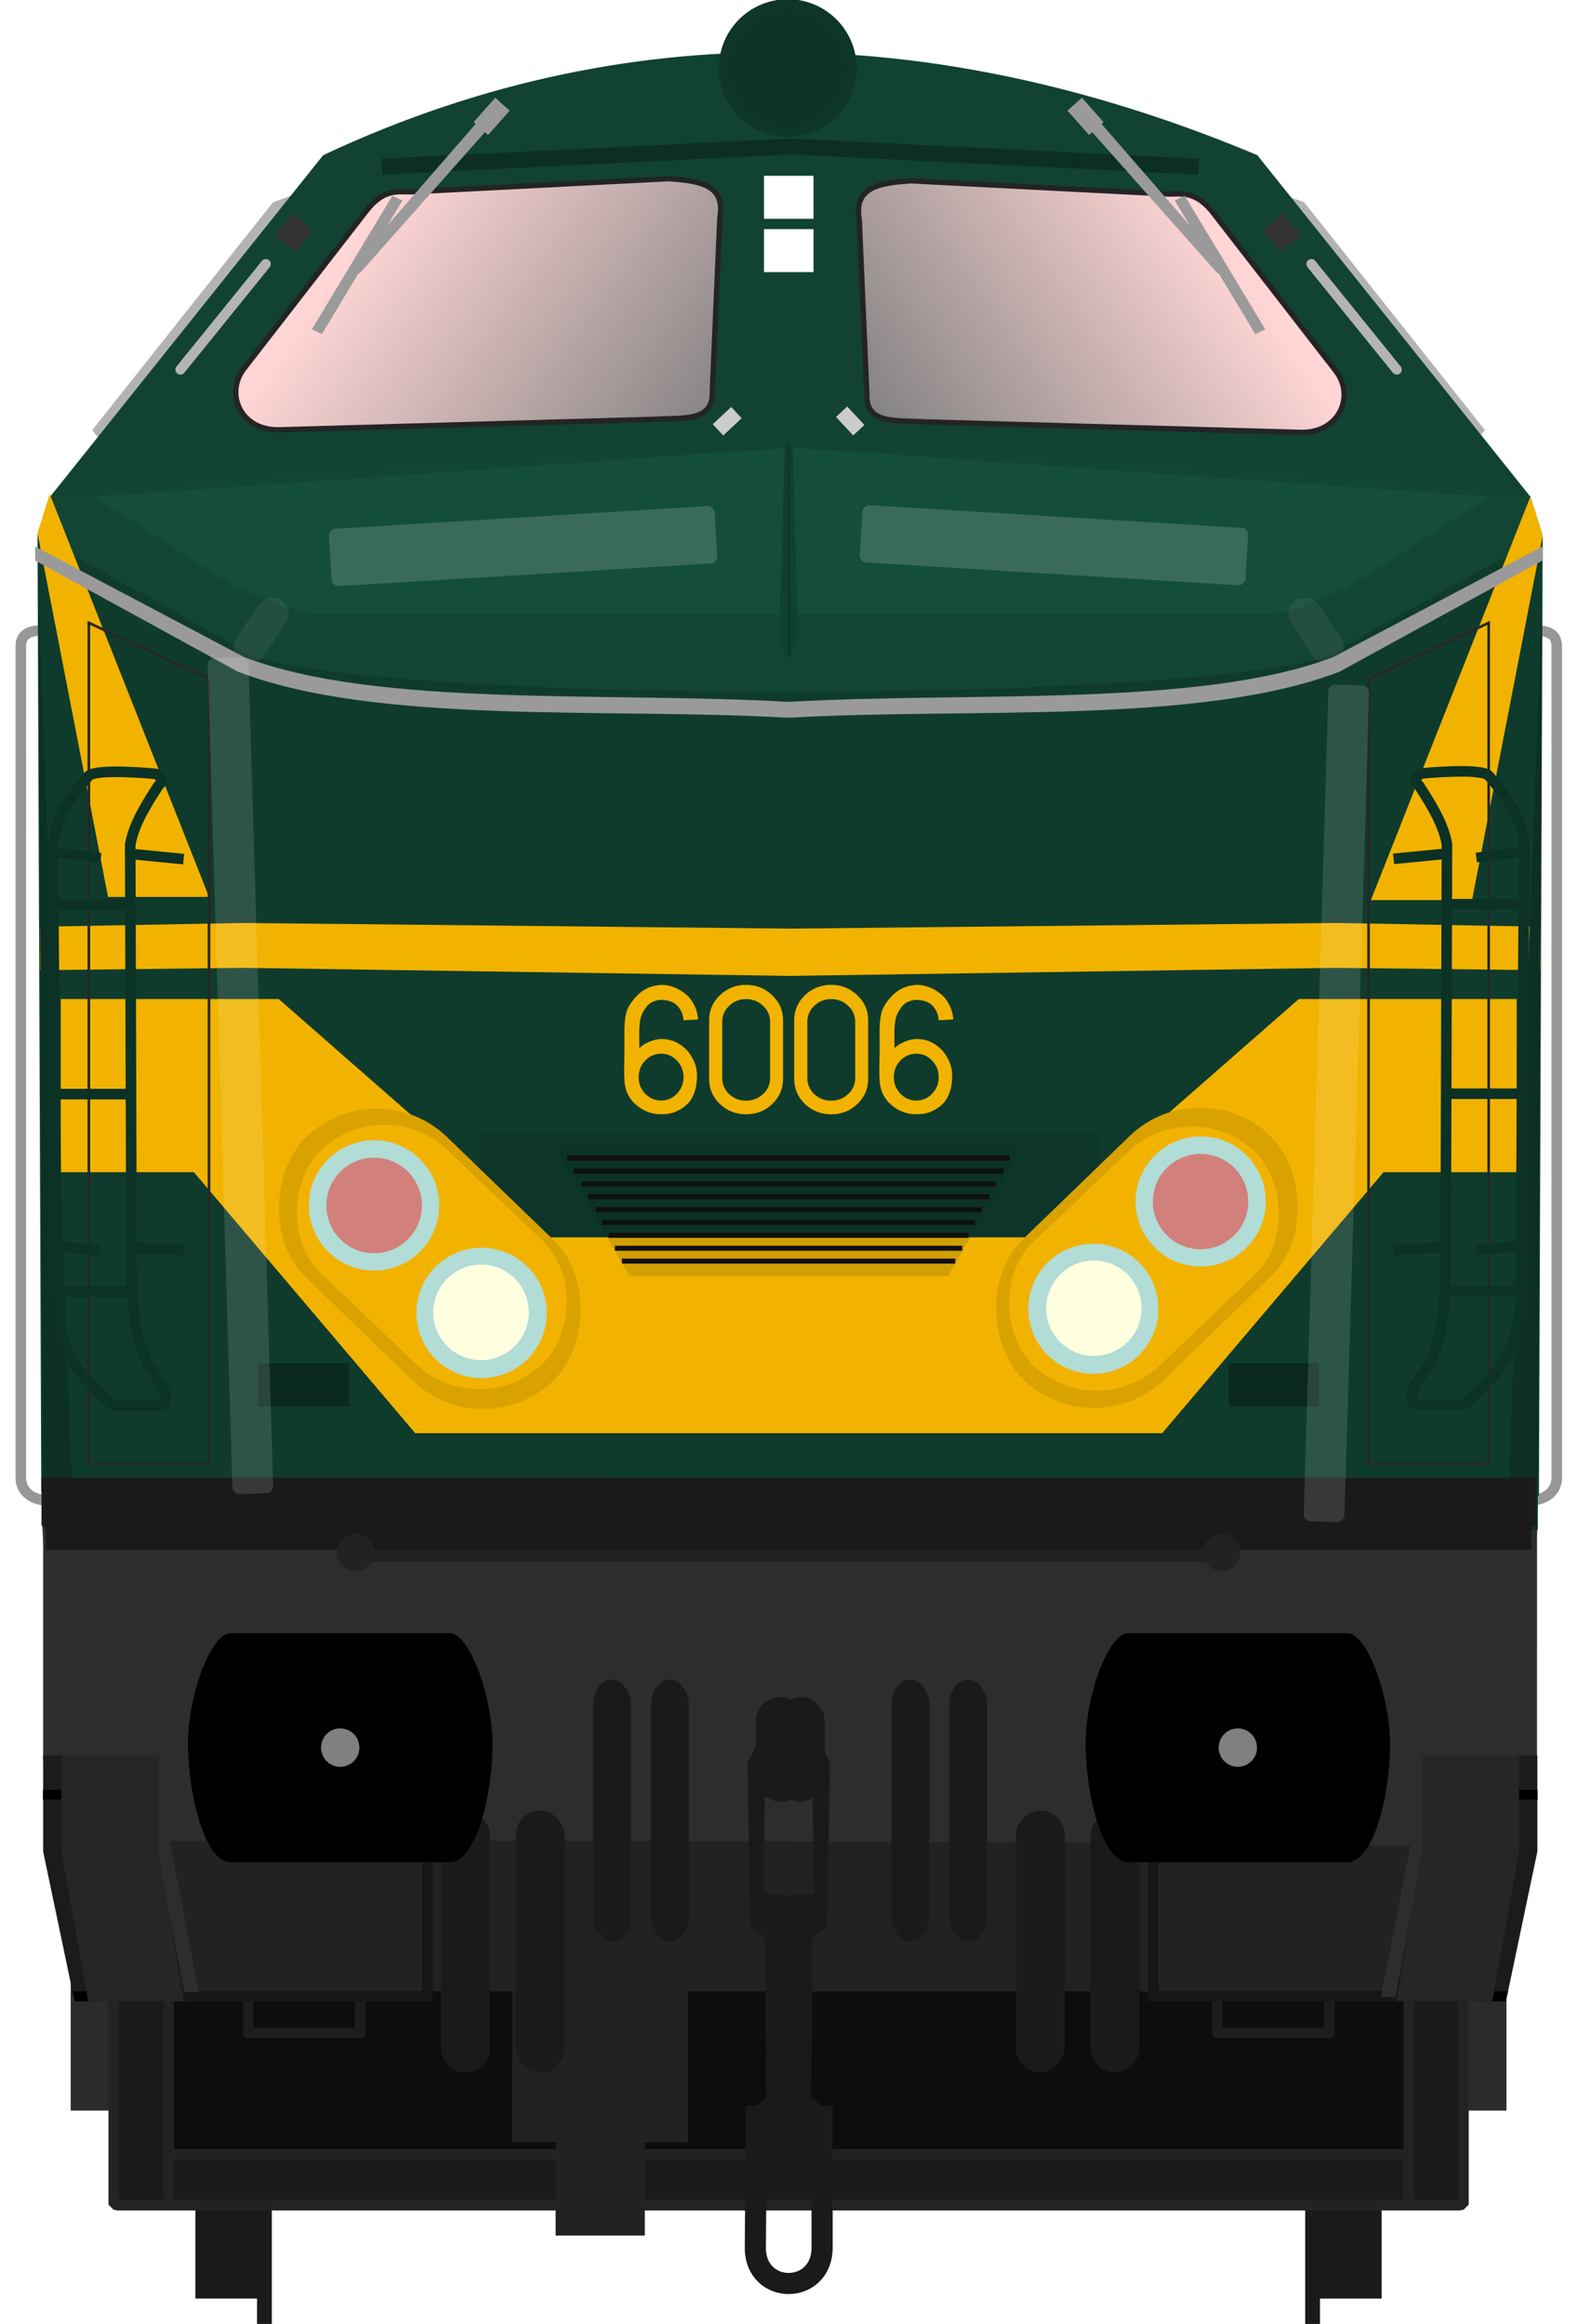 <?xml version="1.0" encoding="utf-8" standalone="no"?>
<!DOCTYPE svg PUBLIC "-//W3C//DTD SVG 1.1//EN" "http://www.w3.org/Graphics/SVG/1.1/DTD/svg11.dtd">
<svg version="1.1" xmlns="http://www.w3.org/2000/svg" height="439.75" width="298.42" xmlns:xlink="http://www.w3.org/1999/xlink">
<defs>
<filter id="filter4868" height="3.168" width="1.244" y="-1.084" x="-.122"><feGaussianBlur stdDeviation="1.754"/></filter>
<linearGradient id="linearGradient4798" y2="316.65" gradientUnits="userSpaceOnUse" x2="169.78" y1="317.29" x1="61.277"><stop stop-color="#ffd5d5" offset="0"/><stop stop-color="#808080" offset="1"/></linearGradient>
<linearGradient id="linearGradient5547" y2="120.45" xlink:href="#linearGradient4798" gradientUnits="userSpaceOnUse" x2="97.648" y1="108.49" x1="81.041"/>
<linearGradient id="linearGradient5555" y2="298.55" xlink:href="#linearGradient4798" gradientUnits="userSpaceOnUse" x2="198.11" y1="255.36" x1="258.9"/>
<filter id="filter5599" height="2.984" width="1.024" y="-.992" x="-.012"><feGaussianBlur stdDeviation="0.381"/></filter>
<filter id="filter1418" height="1.12" width="2.541" y="-.06" x="-.77"><feGaussianBlur stdDeviation="3.971"/></filter>
<filter id="filter1588" height="1.795" width="1.557" y="-.398" x="-.278"><feGaussianBlur stdDeviation="1.528"/></filter>
<filter id="filter1588-3" height="1.795" width="1.557" y="-.398" x="-.278"><feGaussianBlur stdDeviation="1.528"/></filter>
<filter id="filter1418-5" height="1.12" width="2.541" y="-.06" x="-.77"><feGaussianBlur stdDeviation="3.971"/></filter>
<filter id="filter2051" height="5.738" width="1.704" y="-2.369" x="-.352"><feGaussianBlur stdDeviation="2.839"/></filter>
<filter id="filter2051-2" height="5.738" width="1.704" y="-2.369" x="-.352"><feGaussianBlur stdDeviation="2.839"/></filter>
</defs>
<rect ry="1.306" height="231.06" width="245.03" y="97.826" x="26.695" fill="#0f3b2d"/>
<g transform="matrix(3.78 0 0 3.78 -.358 -.005)" fill="#b3b3b3">
<path d="m15.002 9.675-1.24 0.451-9.045 11.402 0.523 0.697z"/>
<path d="m64.144 9.675 1.24 0.451 9.045 11.402-0.523 0.697z"/>
</g>
<g transform="matrix(3.78,0,0,3.78,6.577,-2.836)" fill="#2b2b2b">
<rect y="100.03" width="2.176" x="71.5" height="6.373"/>
<rect y="100.03" width="2.176" x="1.8" height="6.373"/>
</g>
<g transform="matrix(1 0 0 1 -32.968 -232.59)" fill="#1a1a1a">
<g transform="translate(-1.67,4.427)">
<rect y="627.74" width="13.436" height="35.357" x="71.611"/>
<rect height="24.997" width="2.796" y="642.91" x="83.278" stroke-width="1.197"/>
</g>
<rect transform="scale(-1,1)" height="35.357" width="13.436" y="632.17" x="-294.42"/>
<rect transform="scale(-1,1)" height="24.997" width="2.796" y="647.34" x="-282.75" stroke-width="1.197"/>
</g>
<g transform="matrix(3.78 0 0 3.78 .001 -.005)">
<rect height="22.048" width="67.687" y="88.107" x="5.635" stroke-width=".976" fill="#0d0d0d"/>
<rect height="7.573" width="8.807" y="99.671" x="25.646" stroke-width=".941" fill="#222"/>
<rect stroke-linejoin="bevel" height="2.553" width="67.296" stroke="#232323" y="107.84" x="5.831" stroke-width=".52" fill="#1a1a1a"/>
<rect height="8.508" width="38.068" y="91.177" x="20.444" fill="#222"/>
</g>
<g stroke-linejoin="bevel" transform="matrix(3.78,0,0,3.78,6.883,-2.836)" stroke="#232323" stroke-width=".529" fill="#1a1a1a">
<rect y="99.9" width="2.748" x="3.874" height="11.211"/>
<rect transform="scale(-1,1)" height="11.211" width="2.748" y="99.9" x="-71.441"/>
</g>
<g transform="matrix(3.78,0,0,3.78,-232.22,-372.86)">
<g stroke-width=".529">
<g stroke="#979797" transform="translate(-.046)" fill="none">
<path d="m138.08 130.2c0.446 0.007 1.391-0.079 1.331 0.882v41.604c-0.046 0.721-0.716 1.073-1.331 1.052"/>
<path d="m63.854 130.2c-0.446 0.007-1.391-0.079-1.331 0.882v41.604c0.046 0.721 0.716 1.073 1.331 1.052"/>
</g>
<g stroke-linejoin="round" stroke="#1d1d1d" transform="translate(-.556)" fill="none">
<path d="m74.411 198.16v2.243h5.614v-2.243"/>
<path d="m122.93 198.16v2.243h5.614v-2.243"/>
</g>
<g stroke="#161616" stroke-width="2" transform="matrix(.265 0 0 .265 52.372 40.931)" fill="#222">
<path d="m296.99 594.86h-44.95v-30.34h50.318z"/>
<path d="m69.977 594.86h44.953v-30.34h-50.321z"/>
</g>
</g>
<path d="m1.322 290.61 3.623 59.698 274.29 0.659 4.612-60.36z" transform="matrix(.265 0 0 .265 63.193 97.901)" fill="#2d2d2d"/>
<rect transform="matrix(1.257 0 0 .623 -26.75 65.229)" height="3.882" filter="url(#filter4868)" width="34.449" y="175.25" x="84.366" fill="#222"/>
<path d="m63.594 174.63 5.197 4.583 12.985 0.212c0.504 0.032 1.717 0.446 2.296 1.812l0.122 8.135c-0.057 1.174-0.66 1.584-1.606 1.512l-12.665-0.086 1.467 7.564h-5.859l-1.937-11.635z" fill="#2d2d2d"/>
<path d="m63.5 173.31-0.189-47.929 9.827 4.367 1.323 43.562z" fill="#0f3b2d"/>
<path fill="#0f3b2d" transform="matrix(.265 0 0 .265 63.193 97.901)" d="m37.588 120.36 5 164.11c-0 0.531 200 0 200 0l5-164.11-24.598 8.373-77.49 3.412-6-0.008-77.316-3.404z"/>
<rect height="7.815" width="31.012" y="155.4" x="85.413" fill="#0d3529"/>
<g transform="matrix(.265 0 0 .265 52.299 40.931)">
<g transform="translate(2.034,-18)" fill="#1a1a1a">
<rect ry="4.625" height="49.502" width="9.25" y="577.79" x="115.74"/>
<rect ry="4.625" height="49.502" width="9.25" y="577.79" x="129.87"/>
</g>
<rect ry="4.625" height="19.751" width="9.25" y="538.35" x="177.24" fill="#1a1a1a"/>
<path d="m324.83 505.32-19.643 17.321-49.077 0.801c-1.906 0.122-6.491 1.687-8.676 6.847l-0.462 30.745c0.215 4.436 2.493 5.986 6.071 5.714l47.868-0.327-5.546 28.589h22.143l7.321-43.977z" fill="#2d2d2d"/>
<g transform="matrix(-1,0,0,1,365.49,-18)" fill="#1a1a1a">
<rect ry="4.625" height="49.502" width="9.25" y="577.79" x="115.74"/>
<rect ry="4.625" height="49.502" width="9.25" y="577.79" x="129.87"/>
</g>
<rect transform="scale(-1,1)" ry="4.625" height="19.751" width="9.25" y="538.35" x="-190.28" fill="#1a1a1a"/>
<path d="m293.2 401.78-51.59 64.52 139.82-9.14 139.82 9.14-51.59-64.52c-55.76-23.396-116.09-28.358-176.46 0z" transform="translate(-197.67,-154.7)" fill="#114232"/>
<path d="m325.19 500.32 0.714-181.15-37.143 16.506-5 164.64z" fill="#0f3b2d"/>
<path fill="#f1b300" transform="matrix(1 0 0 1 34.55 218.16)" d="m252.53 173.95v0.01l-103.31 1.07-103.38-1.07h-0.008l-38.324 0.71-0 8.21 38.619-0.44 103.09 1.52 103.08-1.52 38.62 0.44v-8.21l-38.33-0.71-0.06-0.01z"/>
<path d="m325.72 332.05-6.55 174.69h5.797z" fill="#0c3025"/>
<path d="m183.76 302.32v0.181c-46.394 1.45-93.672 3.433-139.82 9.069l-2.32 7.396 37.143 20.653c7.861 11.97 203.65 11.509 210 0l37.143-20.653-2.322-7.396c-46.15-5.635-93.426-7.619-139.82-9.069z" fill="#124534"/>
<path d="m293.45 387.8 30.138-76.23 2.32 7.396-13.353 68.834z" fill="#f1b300"/>
<path stroke="#242424" stroke-width="1px" d="m286.8 287.82-22.857-29.464c-3.377-4.534-6.02-3.929-8.75-3.929l-48.75-2.5c-5.443 0.435-10.783 0.962-9.643 7.321l1.429 32.857c-0.289 5.892 5.458 4.999 11.071 5.357l70.357 1.964c7.878 0.485 10.862-6.885 7.143-11.607z" fill="url(#linearGradient5555)"/>
<path d="m183.74 243.94-77.195 3.812 0.148 2.99 77.047-3.799 77.086 3.803 0.148-2.996z" fill="#0c2e24"/>
<g transform="translate(-.181)">
<path d="m303.5 549.37h21.575v18.172l-5.929 28.273h-21.081l5.435-28.273z" fill="#1b1b1b"/>
<rect y="555.84" width="4.309" x="320.81" height="1.863"/>
<path d="m315.1 593.94h4.455l-0.495 1.863h-3.96z"/>
<path d="m303.2 549.37h18.418v18.172l-5.061 28.273h-17.996l4.64-28.273z" fill="#262626"/>
<g transform="matrix(-1 0 0 1 367.88 0)">
<path d="m303.5 549.37h21.575v18.172l-5.929 28.273h-21.081l5.435-28.273z" fill="#1b1b1b"/>
<rect y="555.84" width="4.309" x="320.81" height="1.863"/>
<path d="m315.1 593.94h4.455l-0.495 1.863h-3.96z"/>
<path d="m303.2 549.37h18.418v18.172l-5.061 28.273h-17.996l4.64-28.273z" fill="#262626"/>
</g>
</g>
<g transform="translate(1.03)" fill="#1a1a1a">
<g transform="matrix(.773 0 0 1 56.035 -42.76)">
<rect ry="4.625" height="49.502" width="9.25" y="577.79" x="115.74"/>
<rect ry="4.625" height="49.502" width="9.25" y="577.79" x="129.87"/>
</g>
<g transform="matrix(.773 0 0 1 112.39 -42.76)">
<rect ry="4.625" height="49.502" width="9.25" y="577.79" x="115.74"/>
<rect ry="4.625" height="49.502" width="9.25" y="577.79" x="129.87"/>
</g>
</g>
<path d="m41.8 332.08 6.632 174.69h-5.797z" fill="#0c3025"/>
</g>
<path d="m64.475 148.65v8.67h6.666l11.082 13.065h37.39l11.083-13.065h6.665v-8.67h-10.908l-15.53 13.6h-20.008l-15.529-13.6z" fill="#f1b300"/>
<path stroke="#272727" stroke-width=".132" d="m135.96 129.82v42.095h-6.014v-39.287z" fill="none"/>
<path d="m71.898 143.54-7.974-20.169-0.614 1.957 3.533 18.212z" fill="#f1b300"/>
<path stroke="#272727" stroke-width=".132" d="m65.882 129.82v42.095h6.014v-39.289z" fill="none"/>
<g stroke="#0c3125" fill="none">
<path stroke-width=".483" d="m64.215 141.31 2.268 0.274"/>
<g stroke-width=".529">
<path d="m67.886 141.38 2.74 0.267"/>
<path d="m64.145 163.3h3.875"/>
<path stroke-width=".529" d="m65.85 137.5c-1.259 1.484-1.772 2.466-1.772 3.754l0.2 22.985c0.415 2.529 1.033 3.089 2.806 4.744h1.802c1.029 0.128 1.008-0.41 0.537-1.203-1.248-1.598-1.268-3.073-1.403-5.011l-0.067-21.849c0.177-1.032 0.849-2.084 1.403-2.94 0 0 0.434-0.334-0.134-0.601 0 0-3.013-0.302-3.373 0.122z"/>
</g>
</g>
<path stroke="#242424" stroke-width=".265px" d="m73.658 117.08 6.048-7.796c0.894-1.2 1.593-1.04 2.315-1.039l12.898-0.661c1.44 0.115 2.853 0.255 2.551 1.937l-0.378 8.693c0.076 1.559-1.444 1.323-2.929 1.417l-18.615 0.52c-2.084 0.128-2.874-1.822-1.89-3.071z" fill="url(#linearGradient5547)"/>
<g stroke="#0c3125" stroke-width=".529" fill="none">
<path d="m64.212 153.41h3.809"/>
<path d="m64.145 143.92h3.741"/>
<path d="m68.02 161.09 2.606 0.134"/>
<path d="m64.212 161.03 2.272 0.2"/>
</g>
<rect ry="0" height="2.622" width="29.195" y="160.58" x="86.321" fill="#f1b300"/>
<rect ry="4.983" transform="matrix(.719 .695 -.707 .707 0 0)" height="9.966" width="17.374" y="53.613" x="164.3" fill="#daa200"/>
<rect ry="4.421" transform="matrix(.724 .689 -.712 .702 0 0)" height="8.842" width="15.418" y="55.402" x="165.83" fill="#f1b300"/>
<rect ry="0" height="2.173" width="4.536" y="166.88" x="74.367" fill="#0a291f"/>
<g transform="matrix(.168 .168 -.168 .168 148.07 61.243)">
<circle cy="493" cx="88.768" r="13.732" fill="#b2dcd6"/>
<circle cy="493" cx="120.81" r="13.732" fill="#b2dcd6"/>
<circle cy="493" cx="120.65" r="10.07" fill="#ffffe0"/>
<circle fill-opacity=".42" cy="493" cx="88.8" r="10.07" fill="#f00"/>
</g>
<path transform="scale(.265)" d="m249.64 466.09 26.86 17.14c4.743 1.338 9.626 4.967 15.715 4.967h178.43c6.446 0.029 10.972-3.629 15.715-4.967l26.857-17.143-131.7-9.287c-43.959 3.075-87.917 6.187-131.88 9.287z" fill="#144e3b"/>
<path stroke-width="1.19" d="m63.511 172.61v2.402h74.816v-2.4h-37.352z" fill="#1a1a1a"/>
<path d="m63.193 126v0.701l10.14 5.557 0.024 0.01c6.96 2.676 18.464 1.785 27.447 2.297h0.23c8.983-0.512 20.488 0.379 27.447-2.297l0.023-0.01 10.141-5.557v-0.7l-10.461 5.529c-6.627 2.542-18.13 1.726-27.196 2.242h-0.14c-9.065-0.517-20.568 0.3-27.195-2.242z" fill="#9a9a9a"/>
<rect transform="matrix(-.719 .695 .707 .707 0 0)" ry="4.983" height="9.966" width="17.374" y="193.87" x="21.549" fill="#daa200"/>
<rect transform="matrix(-.724 .689 .712 .702 0 0)" ry="4.421" height="8.842" width="15.418" y="194.63" x="24.088" fill="#f1b300"/>
<path stroke-width=".265" fill="#09251c" d="m89.296 156.2 3.646 6.313h15.954l3.645-6.314z" fill-opacity=".133"/>
<g stroke-width=".237">
<circle transform="matrix(-.707 .707 .707 .707 0 0)" cy="198.25" cx="26.339" r="3.257" fill="#b2dcd6"/>
<circle transform="matrix(-.707 .707 .707 .707 0 0)" cy="198.25" cx="33.938" r="3.257" fill="#b2dcd6"/>
<circle transform="matrix(-.707 .707 .707 .707 0 0)" cy="198.25" cx="33.9" r="2.388" fill="#ffffe0"/>
<circle fill-opacity=".42" transform="matrix(-.707 .707 .707 .707 0 0)" cy="198.25" cx="26.346" r="2.388" fill="#f00"/>
</g>
<rect transform="scale(-1,1)" ry="0" height="2.173" width="4.536" y="166.88" x="-127.47" fill="#0a291f"/>
<path stroke-width=".265" d="m100.91 185.72v0.001h-1.453l-0.602 1.136 0.133 8.219 0.735 0.602 0.066 7.963a2.117 2.117 0 0 0 -0.989 1.79 2.117 2.117 0 0 0 2.117 2.117 2.117 2.117 0 0 0 2.117 -2.117 2.117 2.117 0 0 0 -0.989 -1.788l0.066-7.965 0.735-0.602 0.134-8.219-0.602-1.136h-1.47zm0.013 2.807 1.19 0.066 0.067 4.811-1.264 0.133-1.259-0.133 0.067-4.811 1.199-0.067z" fill="#1a1a1a"/>
<path stroke="#1a1a1a" stroke-width="1.058" d="m99.306 204.05-0.059 7.103c0 2.405 3.342 2.385 3.342 0v-7.1" fill="none"/>
<circle cy="102.05" cx="100.87" r="3.449" fill="#0e3629"/>
<rect height="2.152" width="2.479" y="110.11" x="99.68" stroke-width=".25" fill="#fff"/>
<rect height="2.152" width="2.479" y="107.44" x="99.68" stroke-width=".25" fill="#fff"/>
<circle r="2.998" transform="rotate(45)" cy=".834" cx="143.49" stroke-width=".218" fill="#0e3429"/>
<g transform="translate(.189)" fill="#333">
<rect transform="rotate(38.35)" height="1.399" width="1.321" y="38.668" x="127.34"/>
<rect transform="matrix(-.784 .62 .62 .784 0 0)" height="1.399" width="1.321" y="163.67" x="-30.649"/>
</g>
<path d="m63.511 174.62v0.921h74.816v-0.92h-37.352z" transform="matrix(.994 0 0 1.558 .6 -97.267)" filter="url(#filter5599)" stroke-width=".737" fill="#1a1a1a"/>
<path fill="#104031" d="m100.44 130.55 0.494 1.195 0.454-1.195-0.261-9.616-0.211-0.071-0.206 0.071z" fill-rule="evenodd"/>
<path stroke="#0e382b" stroke-width=".132" d="m100.92 120.86 0.019 10.588" fill="none"/>
<g fill="#fff" transform="translate(-.838)" fill-opacity=".159">
<rect ry=".345" transform="rotate(-3.481,88.457,125.97)" height="2.876" filter="url(#filter2051)" width="19.348" y="124.54" x="78.783"/>
<rect ry=".345" transform="matrix(-.998 -.061 -.061 .998 211 5.603)" height="2.876" filter="url(#filter2051-2)" width="19.348" y="124.54" x="78.783"/>
</g>
<g stroke-width=".166" fill="#f1b300">
<path d="m94.595 147.94q-0.039 0-0.084 0.006-0.76 0.045-1.253 0.604-0.318 0.351-0.435 0.675t-0.13 0.922q0 0.091 0 0.669 0.006 0.571-0.006 0.857-0.019 0.831 0.019 1.195 0.045 0.357 0.195 0.623 0.208 0.377 0.649 0.656 0.448 0.273 0.98 0.273 0.247 0 0.487-0.052 0.247-0.058 0.5-0.208 0.253-0.149 0.435-0.37 0.182-0.227 0.286-0.597 0.11-0.37 0.084-0.838-0.032-0.429-0.266-0.818-0.227-0.39-0.597-0.623-0.364-0.24-0.838-0.26-0.467-0.019-0.98 0.292-0.032 0.026-0.071 0.052-0.032 0.026-0.052 0.039-0.013 0.013-0.039 0.033-0.032 0.033-0.039 0.033-0.006-0.006 0-0.045 0-0.033 0-0.052 0-0.156-0.006-0.454 0-0.299 0.006-0.435t0.032-0.344q0.032-0.208 0.104-0.37 0.078-0.169 0.201-0.338 0.123-0.182 0.344-0.279 0.227-0.104 0.474-0.091 0.247 0.006 0.474 0.104 0.234 0.097 0.396 0.338 0.162 0.24 0.188 0.578 0.227-0.013 0.727-0.045-0.026-0.409-0.208-0.747-0.175-0.338-0.442-0.545-0.26-0.208-0.558-0.318-0.292-0.117-0.578-0.117zm-0.864 3.792q0.331-0.344 0.799-0.344t0.792 0.344q0.331 0.344 0.331 0.831 0 0.48-0.331 0.825-0.325 0.344-0.792 0.344t-0.799-0.344q-0.325-0.344-0.325-0.825 0-0.487 0.325-0.831z"/>
<path d="m100.09 148.46q-0.539-0.519-1.305-0.519-0.766 0-1.312 0.519-0.539 0.513-0.539 1.247v2.948q0 0.734 0.539 1.253 0.545 0.513 1.312 0.513 0.766 0 1.305-0.513 0.545-0.519 0.545-1.253v-2.948q0-0.734-0.545-1.247zm-2.156 0.532q0.351-0.338 0.851-0.338t0.851 0.338q0.351 0.331 0.351 0.799v2.811q0 0.474-0.351 0.805t-0.851 0.331-0.851-0.331q-0.344-0.331-0.344-0.805v-2.811q0-0.467 0.344-0.799z"/>
<path d="m104.35 148.46q-0.539-0.519-1.305-0.519-0.766 0-1.312 0.519-0.539 0.513-0.539 1.247v2.948q0 0.734 0.539 1.253 0.545 0.513 1.312 0.513 0.766 0 1.305-0.513 0.545-0.519 0.545-1.253v-2.948q0-0.734-0.545-1.247zm-2.156 0.532q0.351-0.338 0.851-0.338 0.5 0 0.851 0.338 0.351 0.331 0.351 0.799v2.811q0 0.474-0.351 0.805t-0.851 0.331q-0.5 0-0.851-0.331-0.344-0.331-0.344-0.805v-2.811q0-0.467 0.344-0.799z"/>
<path d="m107.37 147.94q-0.039 0-0.084 0.006-0.76 0.045-1.253 0.604-0.318 0.351-0.435 0.675t-0.13 0.922q0 0.091 0 0.669 0.007 0.571-0.006 0.857-0.019 0.831 0.019 1.195 0.045 0.357 0.195 0.623 0.208 0.377 0.649 0.656 0.448 0.273 0.98 0.273 0.247 0 0.487-0.052 0.247-0.058 0.5-0.208 0.253-0.149 0.435-0.37 0.182-0.227 0.286-0.597 0.11-0.37 0.084-0.838-0.033-0.429-0.266-0.818-0.227-0.39-0.597-0.623-0.364-0.24-0.838-0.26-0.467-0.019-0.98 0.292-0.033 0.026-0.071 0.052-0.033 0.026-0.052 0.039-0.013 0.013-0.039 0.033-0.033 0.033-0.039 0.033-0.006-0.006 0-0.045 0-0.033 0-0.052 0-0.156-0.006-0.454 0-0.299 0.006-0.435t0.033-0.344q0.033-0.208 0.104-0.37 0.078-0.169 0.201-0.338 0.123-0.182 0.344-0.279 0.227-0.104 0.474-0.091 0.247 0.006 0.474 0.104 0.234 0.097 0.396 0.338 0.162 0.24 0.188 0.578 0.227-0.013 0.727-0.045-0.026-0.409-0.208-0.747-0.175-0.338-0.442-0.545-0.26-0.208-0.558-0.318-0.292-0.117-0.578-0.117zm-0.864 3.792q0.331-0.344 0.799-0.344t0.792 0.344q0.331 0.344 0.331 0.831 0 0.48-0.331 0.825-0.325 0.344-0.792 0.344t-0.799-0.344q-0.325-0.344-0.325-0.825 0-0.487 0.325-0.831z"/>
</g>
<g transform="translate(.197)">
<g transform="matrix(.234 0 0 .265 63.854 104.18)">
<g transform="matrix(1.075,0,0,1.075,-448.98,-260.68)">
<path d="m453.14 510.02c-3.929 0.017-8.62 11.143-8.48 19.843 0.146 8.999 3.425 20.408 8.48 20.408h43.641c5.055 0 8.334-11.196 8.48-20.195 0.141-8.701-4.551-20.04-8.48-20.057z"/>
<ellipse rx="3.814" ry="3.378" cy="530.14" cx="474.96" stroke-width="1.063" fill="#808080"/>
</g>
</g>
<g transform="matrix(.234 0 0 .265 108.79 104.18)">
<g transform="matrix(1.075,0,0,1.075,-448.98,-260.68)">
<path d="m453.14 510.02c-3.929 0.017-8.62 11.143-8.48 19.843 0.146 8.999 3.425 20.408 8.48 20.408h43.641c5.055 0 8.334-11.196 8.48-20.195 0.141-8.701-4.551-20.04-8.48-20.057z"/>
<ellipse rx="3.814" ry="3.378" cy="530.14" cx="474.96" stroke-width="1.063" fill="#808080"/>
</g>
</g>
</g>
</g>
<g stroke="#101010" stroke-width=".25px" transform="matrix(3.78,0,0,3.78,6.623,-2.836)" fill="none">
<path d="m26.641 58.726h22.17"/>
<path d="m26.97 59.371h21.512"/>
<path d="m27.365 60.015h20.723"/>
<path d="m27.683 60.659h20.087"/>
<path d="m28.067 61.303h19.319"/>
<path d="m28.385 61.947h18.683"/>
<path d="m28.718 62.591h18.017"/>
<path d="m29.032 63.236h17.389"/>
<path d="m29.382 63.88h16.689"/>
</g>
<rect height="18.075" width="16.878" y="404.94" x="105.14" stroke-width="3.995" fill="#222"/>
<g transform="matrix(3.78,0,0,3.78,8.443,-2.836)" fill="#222">
<circle cy="78.46" cx="15.568" r=".93"/>
<circle cy="78.46" cx="58.922" r=".93"/>
</g>
<g transform="matrix(3.78,0,0,3.78,7.047,-2.836)" fill="#9a9a9a">
<g transform="matrix(.14 -.085 .085 .14 67.699 -32.451)">
<path stroke-width="1.362" d="m-204.01 159.8 10.375 56.983c-0.06 1.299 3.299 2.444 3.475 1.149l-10.147-59.086z"/>
<rect transform="matrix(.003 -1 .995 .102 0 0)" height="3.381" width="47.673" y="-193.47" x="-258.99"/>
<rect transform="matrix(.984 -.18 .18 .984 0 0)" height="9.955" width="5.925" y="111.35" x="-230.65"/>
</g>
<g transform="matrix(-.14 -.085 -.085 .14 7.527 -32.451)">
<path stroke-width="1.362" d="m-204.01 159.8 10.375 56.983c-0.06 1.299 3.299 2.444 3.475 1.149l-10.147-59.086z"/>
<rect transform="matrix(.003 -1 .995 .102 0 0)" height="3.381" width="47.673" y="-193.47" x="-258.99"/>
<rect transform="matrix(.984 -.18 .18 .984 0 0)" height="9.955" width="5.925" y="111.35" x="-230.65"/>
</g>
</g>
<g transform="matrix(3.78,0,0,3.78,7.788,-2.836)" fill="#ccc">
<rect transform="rotate(46.922)" height="1.264" width=".769" y="-10.805" x="39.023"/>
<rect transform="rotate(136.92)" height="1.264" width=".769" y="-44.235" x="-15.062"/>
</g>
<g stroke-linejoin="round" transform="matrix(3.78,0,0,3.78,7.41,-2.836)" stroke="#b4b4b4" stroke-linecap="round" stroke-width=".5" fill="none">
<path d="m11.346 13.968-4.274 5.285"/>
<path d="m63.69 13.968 4.274 5.285"/>
</g>
<g fill="#999" transform="translate(.11)" fill-opacity=".13">
<rect ry="3.139" transform="matrix(.549 -.836 .86 .51 -64.585 50.428)" height="6.277" filter="url(#filter1588)" width="13.703" y="130.01" x="-7.981"/>
<rect ry="3.139" transform="matrix(-.549 -.836 -.86 .51 362.79 50.428)" height="6.277" filter="url(#filter1588-3)" width="13.703" y="130.01" x="-7.981"/>
</g>
<g stroke="#0c3125" transform="translate(-34.551 -218.16)" fill="none">
<path stroke-width="1.825" d="m322.49 379.39-8.574 1.034"/>
<g stroke-width="2">
<path d="m316.31 364.97c4.758 5.611 6.699 9.318 6.699 14.187l-0.758 86.873c-1.569 9.558-3.905 11.676-10.607 17.93h-6.809c-3.89 0.485-3.809-1.549-2.03-4.546 4.716-6.039 4.792-11.613 5.303-18.94l0.253-82.58c-0.67-3.902-3.209-7.875-5.303-11.112 0 0-1.641-1.263 0.505-2.273 0 0 11.387-1.14 12.747 0.46z"/>
<path d="m308.61 379.66-10.354 1.01"/>
<path d="m322.75 462.49h-14.64"/>
</g>
</g>
<g stroke="#0c3125" stroke-width="2" transform="translate(-34.551 -218.16)" fill="none">
<path d="m322.5 425.12h-14.39"/>
<path d="m322.75 389.26h-14.14"/>
<path d="m308.11 454.16-9.849 0.505"/>
<path d="m322.5 453.91-8.586 0.758"/>
</g>
<g fill="#fff" transform="translate(-.494)" fill-opacity=".13">
<rect ry="1.306" transform="rotate(-1.716)" height="158.32" filter="url(#filter1418)" width="7.71" y="125.64" x="36.024"/>
<rect ry="1.306" transform="matrix(-1 -.03 -.03 1 299.41 5.179)" height="158.32" filter="url(#filter1418-5)" width="7.71" y="125.64" x="36.024"/>
</g>
</svg>
